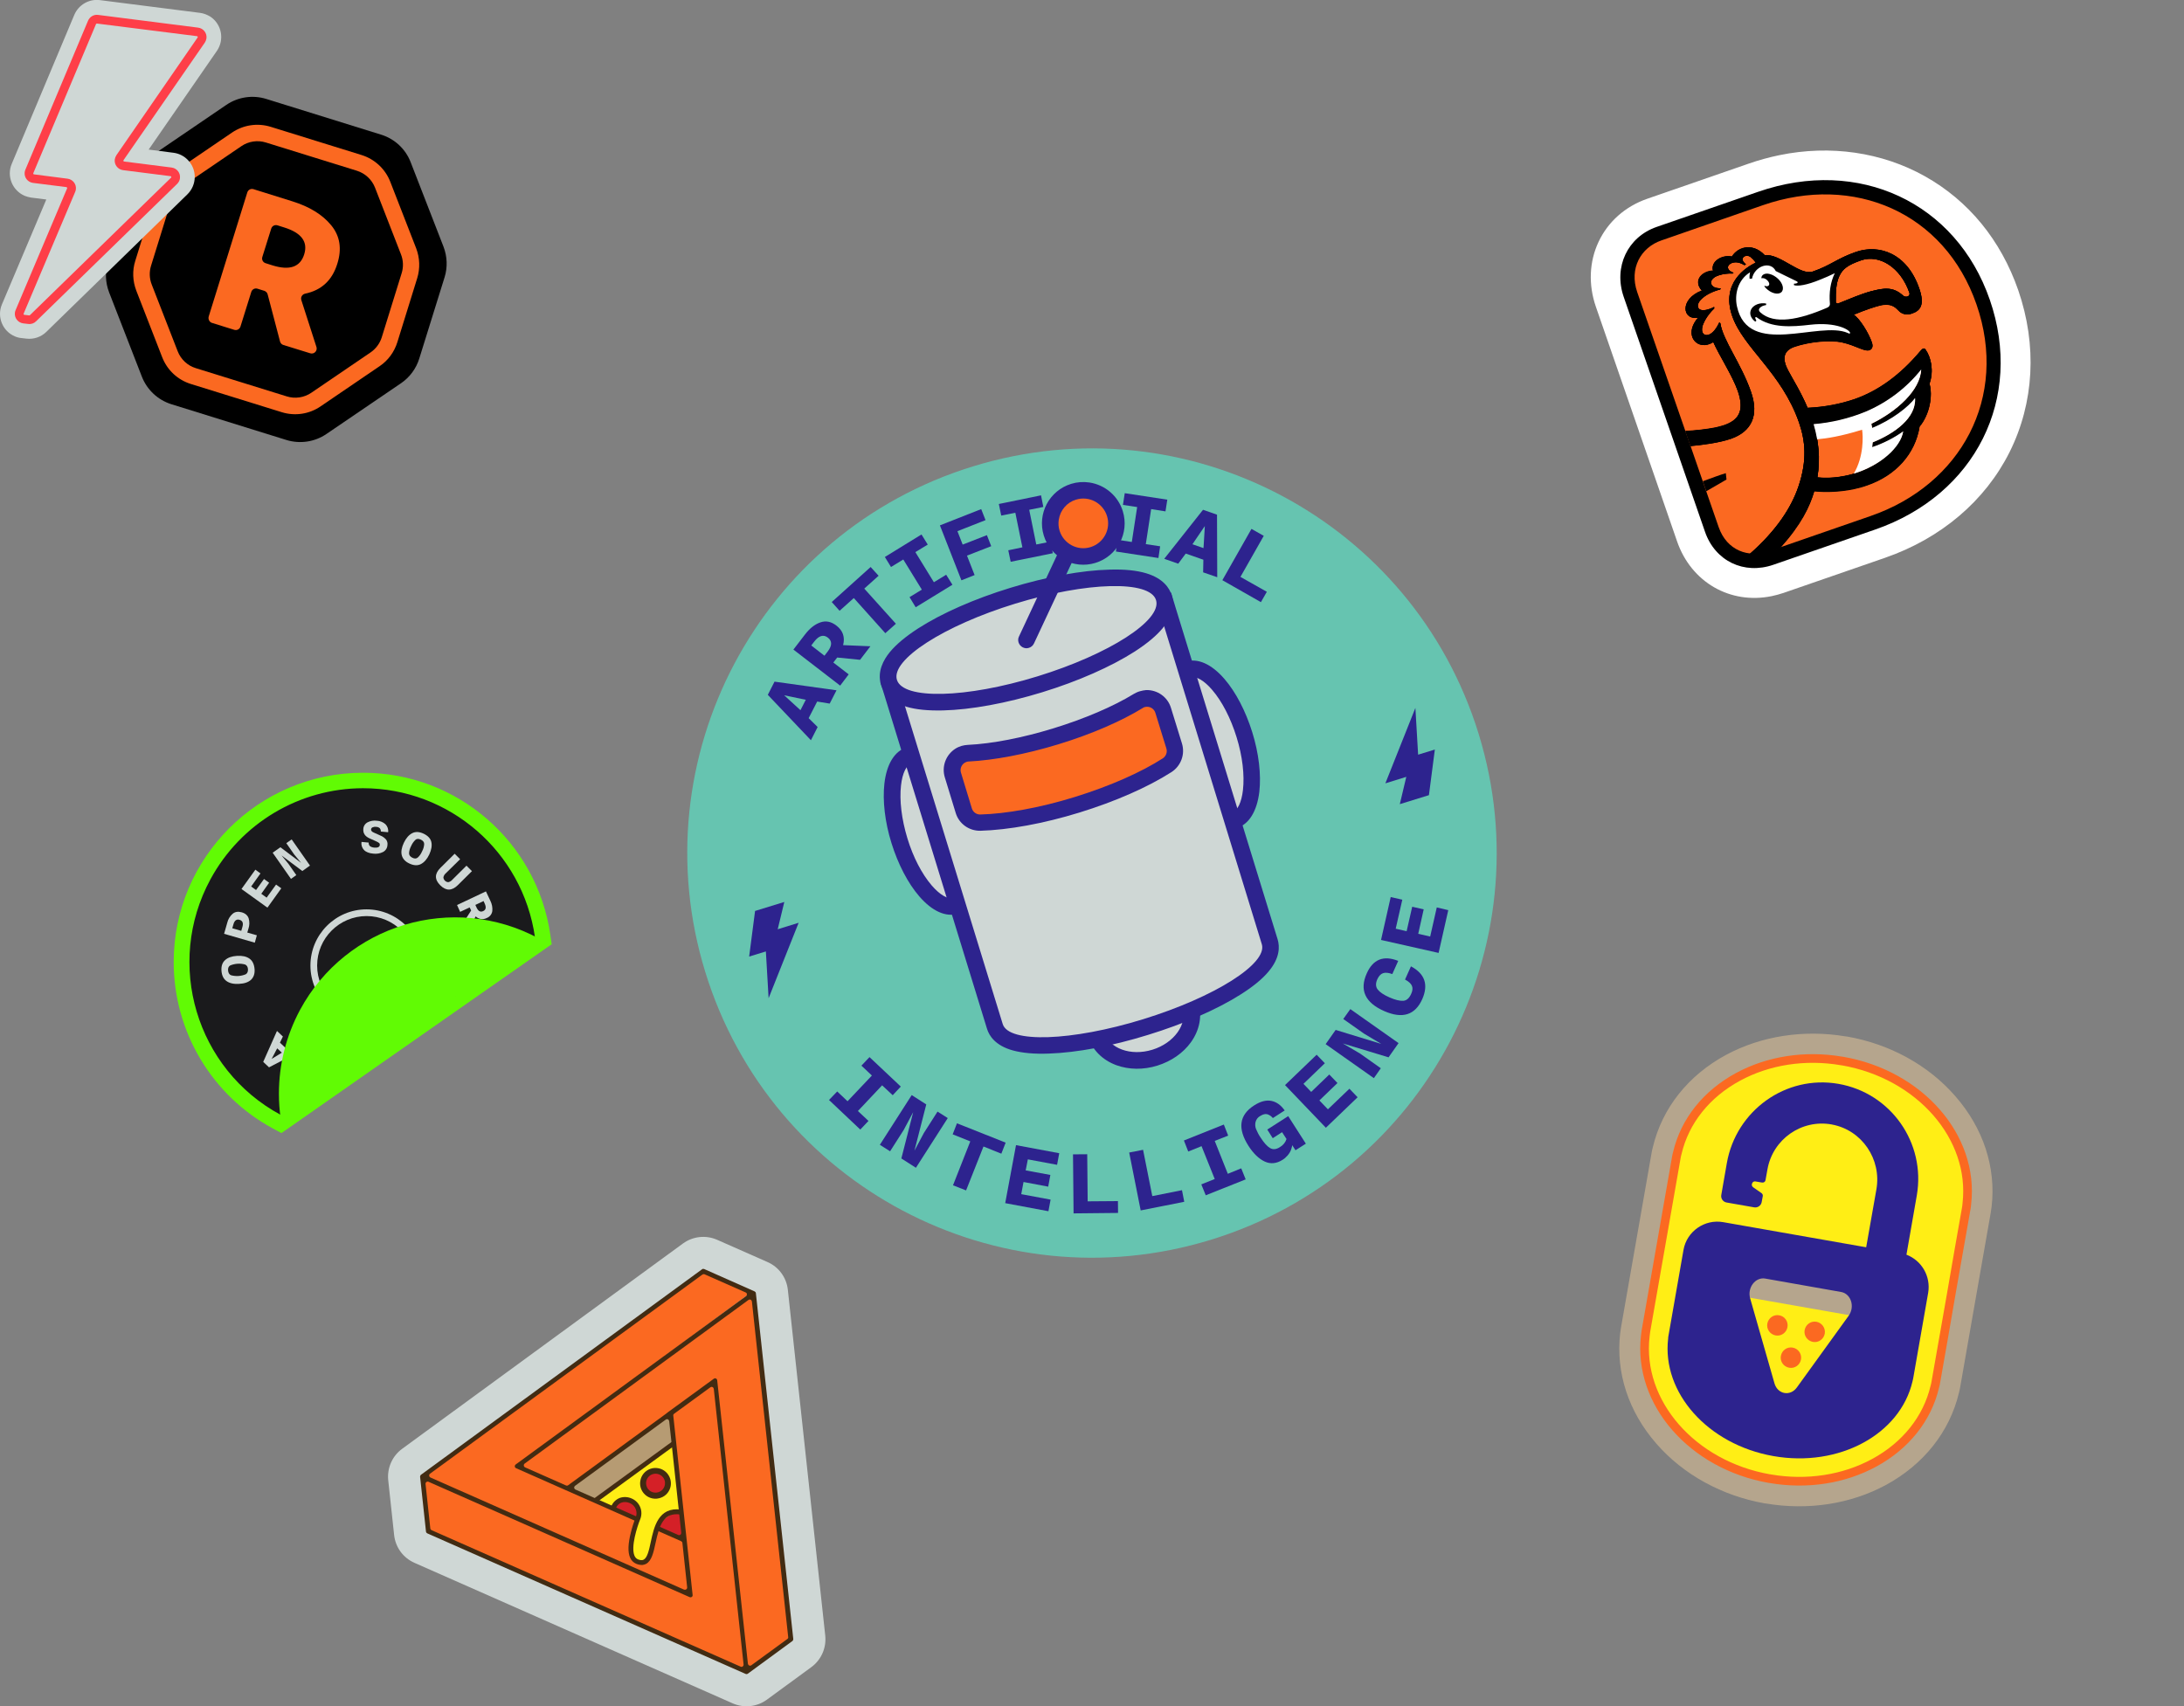 <?xml version="1.0" encoding="utf-8"?>
<!-- Generator: Adobe Illustrator 24.2.3, SVG Export Plug-In . SVG Version: 6.00 Build 0)  -->
<svg version="1.1" id="Layer_1" xmlns="http://www.w3.org/2000/svg" xmlns:xlink="http://www.w3.org/1999/xlink" x="0px" y="0px"
	 viewBox="0 0 1920 1500" style="enable-background:new 0 0 1920 1500;" xml:space="preserve">
<rect x="0" y="0" width="1920" height="1500" fill="#808080" stroke="none"/>
<style type="text/css">
	.st0{fill:#66C4B0;}
	.st1{fill:#2D238E;}
	.st2{fill:#CFD7D5;}
	.st3{fill:none;}
	.st4{fill:#FB6921;}
	.st5{fill:#FFD62C;}
	.st6{fill:#FE3E48;}
	.st7{fill:#FFFFFF;}
	.st8{fill:#B69B73;}
	.st9{fill:#FFEE15;}
	.st10{fill:#D42027;}
	.st11{fill:#422B12;}
	.st12{fill:#1A1A1C;}
	.st13{fill:#61FB04;}
	.st14{fill:#B5A58D;}
	.st15{fill:none;stroke:#FB6921;stroke-width:7.62;stroke-miterlimit:10;}
</style>
<path class="st0" d="M1300,645.5c57.7,187.8-47.7,386.8-235.5,444.5S677.8,1042.3,620,854.5S667.7,467.7,855.5,410
	S1242.3,457.7,1300,645.5"/>
<polygon class="st1" points="683.7,817 689.5,793 663.8,800.9 658.6,841 673.3,836.5 675.7,877.6 702.1,811.3 "/>
<polygon class="st1" points="1236.3,683 1230.6,707 1256.2,699.1 1261.4,659 1246.7,663.5 1244.3,622.4 1217.9,688.7 "/>
<polygon class="st1" points="728.8,967.1 736,959.6 745.1,968.2 766.5,945.6 757.3,936.9 764.4,929.4 791.9,955.3 784.8,962.9 
	775.5,954.2 754.2,976.8 763.5,985.5 756.3,993.1 "/>
<polygon class="st1" points="773.5,1006.5 801.5,962.8 814.3,971 803.9,1011.7 812.2,996.1 824.2,977.3 833.2,983 805.2,1026.7 
	792.4,1018.5 802.8,977.8 794.5,993.4 782.5,1012.2 "/>
<polygon class="st1" points="837.8,1042.1 853,1003.5 837.5,997.3 841.3,987.6 884.1,1004.6 880.3,1014.3 864.6,1008 849.3,1046.6 
	"/>
<polygon class="st1" points="883.7,1057.8 893.2,1006.8 931.2,1013.9 929.3,1024.1 903.6,1019.3 901.7,1029 923.4,1033 
	921.5,1043.3 899.8,1039.2 897.8,1049.9 923.6,1054.7 921.7,1064.9 "/>
<polygon class="st1" points="943.8,1066.8 943.3,1014.9 955.8,1014.8 956.2,1056.2 982.8,1056 982.9,1066.4 "/>
<polygon class="st1" points="1002.8,1064.2 992.7,1013.3 1004.9,1010.9 1013,1051.6 1039.1,1046.4 1041.1,1056.6 "/>
<polygon class="st1" points="1060,1050.9 1056.1,1041.3 1067.9,1036.6 1056.3,1007.7 1044.6,1012.4 1040.8,1002.7 1075.9,988.7 
	1079.7,998.4 1067.9,1003.1 1079.4,1032 1091.2,1027.2 1095.1,1036.9 "/>
<path class="st1" d="M1127.7,1019.6c-5.4,3.5-10.8,4-15.9,1.6s-9.9-7-14.2-13.7c-9.8-15.3-8.2-27.2,4.9-35.6
	c5.6-3.6,10.6-4.9,15.2-4c4.5,0.9,8.4,3.7,11.7,8.4l-10.4,6.7c-1.3-1.6-3-2.8-5-3.4c-1.7-0.4-3.7,0.1-6,1.5c-2.1,1.1-3.6,3-4.2,5.3
	c-0.5,2-0.4,4.2,0.4,6.2c1.1,2.6,2.4,5.2,4,7.5c3,4.7,5.8,7.8,8.4,9.3s5.5,1.2,8.8-1c2.7-1.6,4.7-4.1,5.6-7l-3.9-6l-8.2,5.3
	l-4.8-7.6l18.4-11.8l15.5,24.2l-9.1,5.8l-2.9-4.5l-0.1,0.7c-0.1,0.5-0.1,0.9-0.3,1.3c-0.1,0.4-0.3,1-0.5,1.7
	c-0.2,0.7-0.5,1.4-0.9,2.1c-0.4,0.8-0.9,1.5-1.4,2.2c-0.6,0.9-1.4,1.7-2.2,2.4C1129.8,1018.2,1128.8,1018.9,1127.7,1019.6"/>
<polygon class="st1" points="1165.6,991.5 1129.7,954 1157.5,927.3 1164.7,934.8 1145.9,952.9 1152.7,960 1168.6,944.7 
	1175.8,952.2 1159.9,967.5 1167.4,975.3 1186.3,957.2 1193.5,964.7 "/>
<polygon class="st1" points="1207.8,947.9 1165.4,918 1174.2,905.5 1214.3,917.8 1199.2,908.8 1180.9,895.9 1187.1,887.2 
	1229.5,917.1 1220.7,929.6 1180.5,917.4 1195.7,926.3 1213.9,939.2 "/>
<path class="st1" d="M1250.4,878.3c-6.3,14.2-17.5,17.7-33.6,10.6c-16.7-7.4-21.8-18.4-15.3-33c5.5-12.5,14.8-16.2,27.7-11.1
	l-5.2,11.6c-3.3-1.2-6-1.5-8.1-0.8s-3.7,2.5-5,5.2c-1.7,3.7-1.6,6.8,0.3,9.2s5.3,4.7,10.3,6.9s9.1,3.2,12.1,3s5.3-2.3,7-6.1
	c1.3-2.8,1.5-5.2,0.6-7.2s-2.9-3.7-6-5.4l5.2-11.6C1252.6,856.1,1255.9,865.6,1250.4,878.3"/>
<polygon class="st1" points="1264.7,837.8 1214.1,826.4 1222.6,788.7 1232.8,791 1227,816.5 1236.6,818.7 1241.5,797.2 
	1251.6,799.5 1246.8,821 1257.3,823.4 1263.1,797.8 1273.2,800.2 "/>
<path class="st1" d="M712.9,650.8L675,610.9l5.9-11.6l54.5,7.6l-6,11.7l-11-1.8l-7.5,14.6l7.9,7.8L712.9,650.8z M703.7,624.4
	l4.7-9.2l-2.6-0.5l-16.4-3.4L703.7,624.4z"/>
<path class="st1" d="M738.6,602.8l-41.1-31.7l10.3-13.4c4.1-5.3,8.5-8.8,13.4-10.5s9.6-0.7,14.2,2.9c5.6,4.3,7.6,10,5.8,17.1l24,1
	l-9.1,11.9l-20.1-2l-3.4,4.4l13.5,10.4L738.6,602.8z M713.2,567.5l11.6,9l2.7-3.5c4.1-5.3,4.2-9.4,0.3-12.4s-7.9-1.8-12,3.5
	L713.2,567.5z"/>
<polygon class="st1" points="778.3,556.7 750.6,525.8 738.1,537 731.2,529.3 765.4,498.5 772.4,506.2 759.8,517.5 787.6,548.4 "/>
<polygon class="st1" points="805,533.9 799.6,525 810.4,518.4 794.1,491.9 783.3,498.5 777.9,489.7 810.1,469.9 815.6,478.8 
	804.7,485.4 821,511.9 831.8,505.3 837.3,514.1 "/>
<polygon class="st1" points="845.2,510.2 826.3,461.9 862.6,447.6 866.4,457.3 841.7,467 846.3,478.8 867.6,470.5 871.4,480.2 
	850.1,488.5 856.8,505.6 "/>
<polygon class="st1" points="888.5,493.9 886.4,483.8 898.8,481.2 892.6,450.8 880.2,453.3 878.1,443.1 915.2,435.5 917.2,445.7 
	904.8,448.2 911,478.7 923.5,476.2 925.6,486.4 "/>
<path class="st1" d="M953.7,485.7c-15.5,0.4-23.5-8.2-24-25.8c-0.5-18.2,7.2-27.5,23.2-28c13.6-0.4,21,6.4,22,20.2l-12.7,0.3
	c-0.3-3.5-1.3-6.1-2.8-7.6c-1.5-1.6-3.8-2.3-6.9-2.2c-4.1,0.1-6.8,1.5-8.1,4.2c-1.4,2.7-2,6.8-1.8,12.3c0.1,5.5,1,9.6,2.5,12.2
	c1.5,2.6,4.3,3.8,8.5,3.7c3.1-0.1,5.3-0.9,6.7-2.6c1.4-1.6,2.1-4.2,2.3-7.7l12.7-0.4C974.7,478.2,967.5,485.3,953.7,485.7"/>
<polygon class="st1" points="981,484.9 982.5,474.6 995,476.5 999.7,445.8 987.2,443.9 988.8,433.6 1026.2,439.3 1024.6,449.6 
	1012,447.6 1007.3,478.4 1019.9,480.3 1018.4,490.6 "/>
<path class="st1" d="M1023.5,491.3l34.1-43.1l12.3,4.3l0.2,55l-12.4-4.3l0.2-11.1l-15.5-5.4l-6.6,8.9L1023.5,491.3z M1048.3,478.5
	l9.7,3.4l0.2-2.7l1-16.7L1048.3,478.5z"/>
<polygon class="st1" points="1074.6,510.1 1100.2,465 1111,471.1 1090.5,507.2 1113.7,520.3 1108.5,529.4 "/>
<path class="st2" d="M848.9,721.2c11.2,36.6,7.3,70.2-8.7,75.2s-38.2-20.7-49.4-57.3s-7.3-70.2,8.7-75.2S837.7,684.7,848.9,721.2"/>
<path class="st1" d="M842.3,803.3c-10.7,3.3-22.8-2.1-34.2-15.3c-10-11.6-18.6-28.2-24.4-46.8s-7.9-37.2-6.2-52.4
	c2-17.2,9-28.5,19.7-31.8s22.8,2.1,34.2,15.3c10,11.6,18.6,28.2,24.4,46.8s7.9,37.2,6.1,52.4C860,788.7,853,800,842.3,803.3
	 M801.6,670.9c-4.7,1.5-8.3,8.8-9.5,19.6c-1.5,13.2,0.5,29.7,5.6,46.5s12.8,31.5,21.5,41.6c7.1,8.2,14.2,12.3,18.9,10.9
	s8.3-8.8,9.5-19.6c1.5-13.2-0.5-29.7-5.6-46.5s-12.8-31.5-21.5-41.6C813.4,673.5,806.3,669.5,801.6,670.9"/>
<path class="st2" d="M1094,645.9c11.2,36.6,7.3,70.2-8.7,75.2s-38.2-20.7-49.4-57.3s-7.3-70.2,8.7-75.2S1082.7,609.3,1094,645.9"/>
<path class="st1" d="M1087.3,728c-10.7,3.3-22.8-2.1-34.2-15.3c-10-11.6-18.6-28.2-24.3-46.8s-7.9-37.2-6.2-52.4
	c2-17.2,9-28.5,19.7-31.8s22.8,2.1,34.2,15.3c10,11.6,18.6,28.2,24.4,46.8s7.9,37.2,6.2,52.4C1105,713.4,1098,724.7,1087.3,728
	 M1046.7,595.6c-4.7,1.5-8.3,8.8-9.5,19.6c-1.5,13.2,0.4,29.7,5.6,46.5s12.8,31.5,21.5,41.6c7.1,8.3,14.2,12.3,18.9,10.9
	s8.3-8.8,9.5-19.6c1.5-13.2-0.4-29.7-5.6-46.5s-12.8-31.5-21.5-41.6C1058.5,598.2,1051.4,594.1,1046.7,595.6"/>
<path class="st2" d="M1015.3,929.9c-10.7,3.3-21.9,3.2-31.4-0.3c-10.2-3.8-17.4-10.9-20.2-20.1s-0.9-19.2,5.5-28
	c5.9-8.2,15.1-14.6,25.8-17.8s21.9-3.2,31.4,0.3c10.2,3.7,17.4,10.9,20.2,20.1s0.9,19.2-5.5,28
	C1035.2,920.2,1026,926.6,1015.3,929.9"/>
<path class="st1" d="M997.1,870.6c19-5.9,38.1,1.1,42.5,15.5s-7.4,30.9-26.5,36.8s-38.1-1.1-42.5-15.5S978,876.5,997.1,870.6
	 M992.8,856.7c-12.2,3.8-22.7,11.1-29.6,20.6c-7.6,10.6-10,23.1-6.5,34.4s12.5,20.3,24.7,24.8c11,4,23.8,4.2,36,0.4
	c12.2-3.8,22.7-11,29.6-20.6c7.6-10.6,10-23.1,6.5-34.4s-12.5-20.3-24.7-24.8C1017.8,853.1,1005,853,992.8,856.7"/>
<path class="st2" d="M1007,902.9c-31,9.5-61.3,15.2-85.2,16c-27.7,0.9-43.6-4.7-47.2-16.7L783,604.4l241.7-74.3l91.6,297.9
	c3.7,12-6.3,25.6-29.7,40.3C1066.3,881.1,1038,893.4,1007,902.9"/>
<path class="st1" d="M1019.9,539.2l89.4,291c5.2,17-41.5,46.5-104.4,65.9s-118.2,21.2-123.4,4.2l-89.5-291L1019.9,539.2 M1029.5,521
	l-13.9,4.3l-227.8,70l-13.9,4.3l4.3,13.9l89.5,291c1.9,6.3,7.5,14.8,22.6,19c8.3,2.3,19,3.3,31.8,2.8c24.5-0.8,55.5-6.6,87.1-16.4
	c31.6-9.7,60.5-22.3,81.2-35.4c10.8-6.8,19.2-13.6,24.7-20.2c10.2-12,10-22.1,8.1-28.4l-89.5-291L1029.5,521z"/>
<path class="st2" d="M914.4,601.5c-31,9.5-61.4,15.1-85.4,15.7c-12.1,0.3-22.1-0.7-29.8-3c-9.6-2.8-15.6-7.7-17.7-14.5
	s0.1-14.2,6.5-21.9c5-6.2,12.8-12.6,23-19.2c20.2-13,48.4-25.4,79.5-35s61.4-15.1,85.4-15.7c12.1-0.3,22.1,0.7,29.8,3
	c9.6,2.9,15.6,7.7,17.7,14.5c2.1,6.8-0.1,14.2-6.5,21.9c-5,6.2-12.8,12.6-23,19.2C973.6,579.5,945.4,591.9,914.4,601.5"/>
<path class="st1" d="M892.6,530.7c62.9-19.3,118.3-20.7,123.7-3.1c5.4,17.7-41.2,47.6-104.1,67s-118.3,20.7-123.7,3.1
	S829.7,550,892.6,530.7 M888.3,516.8c-31.7,9.7-60.5,22.4-81.3,35.8c-10.8,7-19.1,13.9-24.7,20.7s-11.3,17.1-7.8,28.7
	c2,6.4,7.5,14.9,22.5,19.4c8.4,2.5,19.1,3.5,32,3.2c24.7-0.6,55.7-6.3,87.3-16s60.5-22.5,81.3-35.8c10.8-7,19.1-13.9,24.7-20.7
	s11.3-17.1,7.8-28.7c-2-6.4-7.5-14.9-22.5-19.4c-8.4-2.5-19.1-3.6-32-3.2C951,501.4,920,507.1,888.3,516.8"/>
<line class="st3" x1="902.4" y1="562.6" x2="950.8" y2="459.3"/>
<path class="st1" d="M904.5,569.6c-3.8,1.2-7.9-1-9.1-4.9c-0.5-1.7-0.4-3.5,0.4-5.1l48.3-103.3c1.7-3.6,6-5.2,9.7-3.5
	c3.6,1.7,5.2,6,3.5,9.7l0,0l0,0L909,565.7C908.1,567.6,906.5,569,904.5,569.6"/>
<path class="st4" d="M960.8,487.9c-15.3,4.6-31.5-4-36.2-19.3c-4.6-15.3,4-31.5,19.3-36.2c15.3-4.6,31.5,4,36.2,19.3
	c1.2,4.1,1.6,8.4,0.9,12.7C979.4,475.5,971.6,484.7,960.8,487.9"/>
<path class="st1" d="M945.9,439.3c11.5-3.6,23.7,2.9,27.3,14.4c3.6,11.5-2.9,23.7-14.4,27.3s-23.7-2.9-27.3-14.4
	c-1-3.1-1.2-6.5-0.7-9.7C932.1,448.6,937.9,441.7,945.9,439.3 M941.7,425.4L941.7,425.4c-19.2,5.9-30,26.2-24.1,45.4
	c5.9,19.2,26.2,30,45.4,24.1c19.2-5.9,30-26.2,24.1-45.4c-4.1-13.4-15.5-23.2-29.4-25.3C952.3,423.4,946.9,423.8,941.7,425.4"/>
<path class="st4" d="M947,707.6c-30.9,9.5-61.1,15.1-85.1,15.7c-6.6,0.2-12.6-4.1-14.5-10.5l-9.7-31.4c-1.9-6.4,0.6-13.2,6.2-16.8
	l0.1-0.1c1.1-0.7,2.4-1.3,3.7-1.7c1.2-0.4,2.4-0.6,3.6-0.6c22-1.1,49.5-6.4,77.2-14.9s53.5-19.6,72.3-31c1-0.6,2.2-1.1,3.3-1.5
	c1.3-0.4,2.6-0.6,4-0.7h0.1c6.6-0.2,12.6,4.1,14.6,10.4l9.7,31.4c1.9,6.4-0.6,13.2-6.1,16.8C1006,685.7,977.9,698.1,947,707.6"/>
<path class="st1" d="M1006.2,621.7c0.7-0.2,1.3-0.3,2-0.3h0.1c3.4-0.1,6.4,2.1,7.4,5.3l9.7,31.4c1,3.2-0.3,6.7-3.1,8.6
	c-18.8,12.1-46.1,24.3-77.4,34s-60.8,14.8-83.1,15.4c-3.4,0.1-6.4-2.1-7.4-5.3l-9.6-31.5c-1-3.2,0.3-6.7,3.1-8.6h0.1
	c0.6-0.4,1.2-0.7,1.9-0.9c0.6-0.2,1.2-0.3,1.8-0.3c21.8-1.1,49.6-6.2,79-15.2s55.3-20.4,73.9-31.8
	C1005,622.1,1005.6,621.9,1006.2,621.7 M1001.9,607.8c-1.8,0.5-3.4,1.3-5,2.2c-18.3,11.2-43.4,21.9-70.7,30.3s-54,13.6-75.5,14.6
	c-1.8,0.1-3.6,0.4-5.4,0.9c-1.9,0.6-3.8,1.4-5.5,2.5l0,0c-8.3,5.4-12.1,15.6-9.2,25.1l9.6,31.4c2.9,9.5,11.8,15.8,21.7,15.6
	c24.6-0.7,55.5-6.3,87-16s60.2-22.3,81-35.6c8.3-5.4,12.1-15.6,9.2-25.1l-9.7-31.4c-2.9-9.5-11.8-15.8-21.7-15.6h-0.1
	C1005.8,606.9,1003.8,607.2,1001.9,607.8"/>
<path d="M335.1,118.4l-101-31.4c-11.9-3.7-24.8-1.8-35.1,5.2L133.2,137c-7.6,5.2-13.3,12.9-16.1,21.7L95,230
	c-2.8,8.8-2.4,18.4,0.9,27l28.8,74.1c4.5,11.6,14.1,20.6,26,24.3l101,31.4c11.9,3.7,24.9,1.8,35.2-5.2l65.7-44.7
	c7.6-5.2,13.3-12.9,16-21.7l22.2-71.3c2.8-8.8,2.4-18.4-0.9-27l-28.8-74.1C356.6,131,347,122.1,335.1,118.4"/>
<path class="st4" d="M183.5,278.2l33.9-109c0.7-2.3,3.1-3.6,5.4-2.9L257,177c15.1,4.7,26.5,11.7,34.2,21.1
	c7.7,9.4,9.5,20.7,5.3,33.9c-4.5,14.5-13.9,23.2-28.3,26.2c-2.3,0.5-3.9,2.8-3.4,5.1c0,0.2,0.1,0.3,0.1,0.5l13.3,41.3
	c0.7,2.3-0.5,4.7-2.8,5.5c-0.9,0.3-1.8,0.3-2.7,0l-23.6-7.3c-1.4-0.4-2.5-1.6-2.9-3l-10.9-41.5c-0.4-1.5-1.5-2.6-2.9-3.1l-6.1-1.9
	c-2.3-0.7-4.7,0.6-5.4,2.9l-9.5,30.4c-0.7,2.3-3.1,3.6-5.4,2.9l-19.9-6.2C184,283,182.8,280.5,183.5,278.2 M238.4,201.1l-7.8,24.9
	c-0.7,2.3,0.6,4.7,2.9,5.4l6,1.9c15.1,4.7,24.4,1.5,27.9-9.6s-2.4-19-17.5-23.7l-6-1.9C241.5,197.4,239.1,198.7,238.4,201.1
	L238.4,201.1"/>
<path class="st4" d="M247.7,362.4l-79.9-24.8c-11.6-3.6-20.8-12.2-25.2-23.5l-22.8-58.6c-3.2-8.4-3.6-17.6-0.9-26.1l17.5-56.4
	c2.7-8.5,8.1-15.9,15.5-21l52-35.4c10-6.8,22.5-8.7,34.1-5.1l79.9,24.8c11.5,3.6,20.8,12.2,25.2,23.5l22.8,58.6
	c3.2,8.4,3.5,17.6,0.9,26.1l-17.5,56.4c-2.7,8.6-8.1,16-15.5,21l-52,35.4C271.9,364.1,259.3,366,247.7,362.4 M233.8,125.3
	c-7.3-2.3-15.3-1.1-21.6,3.2l-52,35.4c-4.7,3.2-8.2,7.9-9.9,13.3l-17.5,56.4c-1.7,5.4-1.5,11.3,0.6,16.6l22.8,58.6
	c2.8,7.2,8.7,12.7,16,14.9l79.9,24.8c7.3,2.3,15.3,1.1,21.6-3.2l52-35.4c4.7-3.2,8.2-7.9,9.9-13.3l17.5-56.4
	c1.7-5.4,1.5-11.3-0.6-16.6L329.7,165c-2.8-7.2-8.7-12.6-16-14.9L233.8,125.3z"/>
<path class="st5" d="M19.8,288.9c-7.1-0.9-12.2-7.4-11.3-14.5c0.2-1.2,0.5-2.4,0.9-3.5l43.4-102.4l-24.5-3.1
	c-7.1-0.9-12.2-7.4-11.3-14.5c0.2-1.2,0.5-2.4,0.9-3.5l55.1-131C75.4,11,81,7.8,86.8,8.5l88,11.2c7.1,0.9,12.2,7.3,11.3,14.5
	c-0.3,2.1-1,4.1-2.3,5.9l-67.9,98.2l35.6,4.5c7.1,0.9,12.2,7.3,11.4,14.4c-0.4,3-1.7,5.7-3.9,7.8L35,285.8
	c-2.8,2.8-6.8,4.1-10.7,3.6L19.8,288.9z"/>
<path class="st2" d="M175.8,11.3l-88-11.2c-9.6-1.2-18.7,4.1-22.5,13l-55,131c-4.6,10.9,0.6,23.5,11.5,28.1c0,0,0,0,0,0
	c1.8,0.7,3.6,1.2,5.5,1.5l13.4,1.7l-39,92.2c-4.6,10.9,0.5,23.5,11.3,28.1c1.8,0.8,3.7,1.3,5.7,1.5l4.3,0.5c6.5,0.8,13-1.3,17.7-5.9
	l124-120.9c8.5-8.3,8.7-21.9,0.4-30.3c-3.4-3.5-7.8-5.7-12.6-6.3l-21.8-2.8l60-86.8c6.7-9.8,4.3-23.1-5.5-29.9
	C182.3,13,179.1,11.7,175.8,11.3"/>
<path class="st6" d="M24.7,284.8l-4.3-0.5c-4.6-0.6-7.9-4.8-7.3-9.4c0.1-0.8,0.3-1.5,0.6-2.2L59,165.6c0.2-0.4,0-0.8-0.4-1
	c0,0,0,0,0,0c-0.1,0-0.1-0.1-0.2-0.1L29,160.8c-4.6-0.6-7.9-4.8-7.3-9.4c0,0,0,0,0,0c0.1-0.7,0.3-1.5,0.6-2.2l55.1-131
	c1.5-3.5,5.1-5.6,8.8-5.1l88,11.2c4.6,0.6,7.9,4.8,7.3,9.4c-0.2,1.3-0.7,2.6-1.4,3.7l-71.5,103.4c-0.2,0.4-0.2,0.8,0.2,1.1
	c0.1,0.1,0.2,0.1,0.3,0.1l41.8,5.3c4.6,0.6,7.9,4.8,7.3,9.4c-0.2,1.9-1.1,3.6-2.5,5l-124,120.8C29.9,284.3,27.3,285.2,24.7,284.8
	 M85.2,20.7c-0.3,0-0.7,0.2-0.8,0.5l-55.1,131c-0.1,0.2-0.1,0.5,0,0.7c0.1,0.2,0.3,0.4,0.6,0.4l29.5,3.8c4.6,0.6,7.9,4.8,7.3,9.4
	c-0.1,0.8-0.3,1.5-0.6,2.2l-45.3,107c-0.1,0.2-0.1,0.5,0,0.7c0.1,0.2,0.3,0.3,0.6,0.4l4.3,0.5c0.2,0,0.5,0,0.6-0.2l124.1-120.9
	c0.3-0.3,0.3-0.8,0-1.1c0,0,0,0,0,0c-0.1-0.1-0.3-0.2-0.4-0.2l-41.8-5.3c-4.6-0.6-7.9-4.8-7.3-9.4c0.2-1.3,0.7-2.6,1.4-3.7L173.7,33
	c0.2-0.2,0.2-0.5,0.1-0.7c-0.1-0.3-0.3-0.4-0.6-0.5L85.2,20.7z"/>
<path class="st4" d="M1554.1,506.9c-28.2,5.8-53.6-8.9-63.2-36.6l-71.6-206.6c-10.7-30.8,4.1-61.9,34.3-72.4l89.2-30.9
	c8.2-2.8,16.5-5.1,25-6.9c41.2-8.5,81.2-2.8,115.6,16.5c34.7,19.4,60.4,50.8,74.2,90.8c31.6,91.2-13.1,180.8-106.2,213l-89.2,30.9
	C1559.5,505.6,1556.8,506.3,1554.1,506.9L1554.1,506.9"/>
<path class="st7" d="M1571.4,170.6c75.1-15.4,144.3,22.4,169.8,95.9c28.3,81.6-11.9,161.9-95.5,190.8l-89.2,30.9
	c-1.9,0.7-3.9,1.2-5.9,1.6c-19.2,3.9-36.5-5.8-43.2-25.2L1435.8,258c-7.5-21.8,2.4-42.9,23.5-50.2l89.2-30.9
	C1556.1,174.3,1563.7,172.2,1571.4,170.6 M1564.4,136.4c-9.2,1.9-18.3,4.4-27.2,7.5l-89.2,30.9c-19.2,6.7-34.4,20.1-42.7,37.9
	c-8.2,17.4-9,37.6-2.4,56.8l71.5,206.6c12.4,35.8,46.6,55.5,83.2,48c3.5-0.7,6.9-1.7,10.3-2.8l89.3-30.9c49.1-17,88-50,109.5-93
	c21.6-43.3,24.3-93.8,7.6-142.2c-15.3-44.1-43.7-78.8-82.2-100.3C1654.4,133.8,1609.1,127.2,1564.4,136.4"/>
<path d="M1549.8,180.4c79.6-27.6,159.7,6,187.8,87.3c28.3,81.7-13.6,158.5-93.2,186l-89.2,30.9c-18,6.2-37.1-0.5-44.3-21.2
	l-71.6-206.6c-7.2-20.8,3.2-39.2,21.2-45.4L1549.8,180.4 M1545.7,168.6l-89.3,30.9c-25.6,8.9-38,35.2-29,61.4l71.5,206.6
	c8.9,25.8,34.3,38,60.2,29l89.3-30.9c88.4-30.6,130.8-115.6,100.9-202C1719.7,177.9,1634,138,1545.7,168.6"/>
<path d="M1565.1,481.2c18.4-20.5,25.8-36.1,29.8-49.6c17.7,1.5,33.4-0.6,46.6-5.2c24.9-8.6,42.1-27.4,46-51.6
	c9-10.8,11.7-27.4,8.7-37.6c4-11.4,1.4-23.1-3.4-29.9c-1.1-1.6-2.6-1.2-4.6,1.3c-17.8,21.2-37.2,35.1-57.9,42.3
	c-13.3,4.5-27.2,7-41.2,7.6c-6.1-14.4-13.3-25.6-17-32.7c-5-9.3-5.3-17.4,5.6-21.1c7.9-2.7,23.3-5.8,36.9-4.5s24,9.3,28.8,7.6
	c2-0.7,3.6-2.6,2.2-6.8c-2.9-8.4-10.6-20.9-16-24.4c10.7-4.4,19.3-7.3,24.4-8.4c10.7-1.8,13,3.2,16.1,5.8s7,2.9,11.1,1.5
	c7.5-2.6,10.9-8.1,6-22.1c-10.7-30.8-35.3-39-55.6-31.9c-16.7,5.8-21.9,11.7-37.8,17.2c-11.3,3.9-28.6-15.8-42.4-14.4
	c-10-10.6-23.2-7.6-28.8,1.4c-8.6-1.9-18.9,4.3-16.6,12.4c-9,0.3-18.1,8.4-9.8,17.5c-19.8,7.5-17.4,26.4-3.2,23.7
	c-14,15.9-0.2,30.2,13.2,21.5c5.2,11.8,16.9,29.6,21.6,43.1c6.5,18.8-0.5,26.1-12.1,30.1c-9.2,3.2-23.9,4.5-33.9,5.1l4.5,13.1
	c10-0.9,25-2.8,35.4-6.4c18.3-6.4,24.8-20.6,17.7-41.1c-8.7-25.2-24.7-45.3-27-60.5l-0.9-0.6c-5.9,12.7-12.7,12.3-14.4,9.4
	c-3.4-5.7,4.7-17,9.9-21.7v-1.4c-5.4,2.9-12.4,4.5-14.1,0.5c-2-4.8,6.3-12.5,19.4-15.9c0.2-0.3,0.3-0.6,0.5-0.9
	c-0.9-0.1-1.9-0.1-3.2-0.3c-3.9-0.6-5.7-3.1-5.3-5.5c0.4-2.7,3.7-4.8,6.7-5.7c3.9-1.3,8.1-1.8,12.2-1.6c0.3-0.2,0.6-0.5,0.8-0.7
	c-1.2-0.4-2.4-1-3.4-1.8c-1.3-1.1-2.1-2.9-1-4.6c1.3-2,5.7-4.1,11-1.8c1,0.4,2,0.9,3,1.5c0.4-0.2,0.8-0.5,1.3-0.7
	c-1-0.7-1.8-1.6-2.5-2.7c-0.9-1.3-0.6-3,0.7-4c1.8-1.2,4.2-1.1,5.9,0.3c1.7,1.4,3.2,3,4.5,4.9c-8.7,4.2-30.7,17.9-20.7,46.9
	c9.8,28.2,43.5,49.8,58.7,93.5c5.5,15.9,7.5,33.1-0.5,56.6c-6.2,18.2-19,38.2-42.7,59.1c5.8,0.6,11.6,0,17.1-2L1565.1,481.2z
	 M1613.9,265.4c-0.1-9.2,0.2-16.2,3-22.5c3-6.6,7.7-10,19.2-14c15.9-5.5,34.7,6,42.5,28.4c1.2,3.3-3.3,4.9-5.8,2.3
	c-8.7-7.7-16.5-6.5-28.3-3.4c-8.7,2.4-18.7,6.7-27.9,10.4C1614.8,267.3,1613.9,266.2,1613.9,265.4 M1594.5,373
	c15.8-1.2,31.2-5,45.8-11c19.1-8.1,35.9-20.9,48.8-37.1c-0.8,18.5-21.4,36.9-43.8,47.9c0.3,1.2,0.5,2.5,0.7,3.6
	c17.2-7,31.9-18.5,37.6-26.3c1.2,17.5-18,31.3-37.2,39c-0.1,1.4-0.3,2.8-0.5,4.1c9.7-3.2,19-7.9,27.3-13.9c-2,13.1-19,28.9-39.5,36
	c-10.1,3.5-23.3,5.9-36,4.5C1600.6,402.7,1598.5,386.9,1594.5,373"/>
<path d="M1534.2,220.5c5.3-1.1,10.6,0.9,15,5.6l1,1.1l1.4-0.1c5.8-0.6,13,3.5,19.9,7.4c7.7,4.4,15,8.6,21.7,7.2
	c0.5-0.1,1-0.2,1.5-0.4c6.5-2.3,12.8-5.2,18.8-8.6c6.1-3.4,12.4-6.3,19-8.6c1.7-0.6,3.4-1.1,5.1-1.4c16.2-3.3,37,3.2,46.8,31.5
	c2.1,6,2.6,10.5,1.6,13.5c-0.8,2.3-2.6,3.8-5.8,5c-0.6,0.2-1.1,0.3-1.7,0.5c-2.3,0.6-4.7,0.1-6.6-1.4c-0.5-0.4-1-0.9-1.4-1.3
	c-2.8-2.9-6.7-6.8-17-5.1h-0.2c-5.7,1.3-14.8,4.4-24.8,8.5l-5.1,2.1l4.6,3c4.4,2.9,11.9,14.5,14.8,23c0.9,2.6,0,2.9-0.5,3.1
	c-1.5,0.3-5.1-1.1-8.6-2.5c-5.2-2-11.6-4.6-18.9-5.3c-11-1-22,0.8-27.6,1.9c-3.6,0.7-7.1,1.6-10.5,2.8c-5.1,1.8-8.5,4.6-10,8.4
	c-1.8,4.5-0.8,10,2.8,16.8c1.1,2,2.4,4.4,4,7.1c4.9,8.2,9.2,16.6,13,25.4l0.8,1.9l2-0.1c8.4-0.4,16.7-1.4,24.9-3.1
	c5.8-1.2,11.5-2.7,17.1-4.7c21.6-7.5,41.5-22,59.2-43.1c0.2-0.2,0.4-0.4,0.6-0.6c3.9,6.1,6,16.4,2.5,26.5l-0.3,0.9l0.3,0.9
	c2.7,9.2,0.4,24.7-8.1,34.9l-0.5,0.6l-0.1,0.8c-3.8,23-19.8,41-44.1,49.4c-4,1.4-8.1,2.5-12.3,3.4c-10.9,2.2-22.1,2.8-33.2,1.7
	l-2.4-0.2l-0.7,2.3c-3.3,11.1-9.6,26.5-28.7,48l-9.1,3.2c-2.9,1-5.8,1.7-8.8,1.9c18.9-17.9,31.7-36.5,38.1-55.4
	c9.1-26.8,5-45.3,0.5-58.5c-8.6-24.8-22.9-42.5-35.6-58.1c-10.1-12.5-18.9-23.3-23.1-35.4c-9.1-26.3,10.4-39.1,19.2-43.3l3.1-1.5
	l-2-2.8c-1.4-2.1-3.1-3.9-5.1-5.5c-1.9-1.4-4.3-2-6.6-1.5c-1,0.2-2,0.6-2.8,1.2c-1.5,1.1-2.4,2.9-2.3,4.7c-1.4-0.3-2.8-0.4-4.3-0.3
	l0.3-0.5C1527,223.7,1530.4,221.3,1534.2,220.5 M1616.6,269.7c0.4-0.1,0.7-0.2,1.1-0.3l5.6-2.2c7.2-3,14.5-5.7,22-8
	c2.6-0.7,4.5-1.1,6.2-1.5c7.5-1.5,13.1-1.4,19.4,4.2c1.7,1.7,4,2.4,6.3,1.9c1.6-0.3,3-1.3,3.8-2.7c0.8-1.4,0.9-3.1,0.3-4.6
	c-7.5-21.6-25.4-34.7-42.7-31.2c-1.2,0.3-2.4,0.6-3.5,1c-12.3,4.3-17.6,8.2-20.9,15.5c-3.2,7-3.3,14.9-3.2,23.7
	c0,1.3,0.6,2.5,1.6,3.4C1613.8,269.7,1615.2,270,1616.6,269.7 M1611.8,367.7c-5.8,1.2-11.7,1.9-17.6,2.3l-3.6,0.2l1,3.5
	c4.6,15.5,5.7,30.8,3.2,45.4l-0.5,3l3.1,0.3c8.6,0.8,17.2,0.4,25.6-1.4c3.9-0.8,7.8-1.9,11.6-3.2c21.4-7.4,39.2-23.9,41.4-38.3l1-7
	l0,0c6.6-7.1,9.9-15,9.4-23l-0.5-7.1c3.5-5.3,5.6-11.4,6-17.8l0.4-9l-5.6,7.1c-12.6,15.9-29,28.3-47.6,36.3
	c-8.8,3.7-18,6.5-27.3,8.3 M1516.4,228.1c1.6-0.3,3.2-0.4,4.8-0.1c-1.8,0.6-3.3,1.8-4.3,3.3c-1.2,1.8-1.3,4.1-0.3,6
	c-1,0.1-1.9,0.3-2.9,0.5c-1.3,0.3-2.5,0.6-3.8,1c-0.2,0.1-0.5,0.2-0.7,0.2l-0.6-2.2c-0.4-1.4-0.2-3,0.6-4.2
	C1510.4,230.5,1513.2,228.8,1516.4,228.1 M1503.7,241c0.7-0.2,1.5-0.2,2.3-0.3h0.2c-2.4,1.5-4.4,3.6-4.8,6.3
	c-0.3,1.9,0.2,3.8,1.3,5.3c0.4,0.6,0.9,1,1.4,1.5c-1.3,0.6-2.6,1.2-3.8,1.9l-2.1-2.3c-2.2-2.4-3-4.7-2.3-6.8
	C1496.8,244,1500,241.8,1503.7,241 M1496,258.5c-2.2,1.6-4.1,3.7-5.4,6.1c-1.1,2-1.3,4.4-0.5,6.5c0.6,1.4,2.2,4,6.7,4.2l-4.4,0.8
	c-3.9,0.8-6.7-0.5-7.5-3.3C1483.7,268.6,1487.2,262.3,1496,258.5 M1496.4,279.5c-2.8,5-4.4,10.5-1.9,14.7c1.6,2.5,4.6,3.6,7.4,2.9
	c2.4-0.5,5.7-2.2,8.9-6.9c2.2,7,6.3,14.6,10.9,23.2c5.1,9.5,10.8,20.2,14.9,32c6.6,18.9,1.2,31.5-15.9,37.4
	c-3.6,1.2-7.3,2.2-11.1,2.9c-7.1,1.4-14.2,2.4-21.3,3.1l-2.5-7.3c7.6-0.5,15.2-1.4,22.7-2.8c2.8-0.5,5.5-1.3,8.2-2.2
	c9.8-3.4,22-10.6,13.9-33.8c-2.9-8.3-8.1-17.9-13.2-27.1c-3.3-6-6.4-11.6-8.4-16.2l-1.4-3.1l-2.9,1.9c-1.4,0.9-2.9,1.6-4.6,2
	c-3.8,0.8-7.2-0.6-8.9-3.5c-2.4-4.1-0.9-10,4-15.5L1496.4,279.5 M1533.6,217.6c-4.6,1-8.6,3.8-11.1,7.8c-2.1-0.4-4.4-0.4-6.5,0
	c-6.4,1.3-11.8,6.3-10.1,12.4c-0.9,0-1.9,0.1-2.8,0.3c-8,1.6-14.5,9-7,17.2c-19.8,7.5-17.4,26.4-3.2,23.7
	c-12,13.7-3.5,26.1,7.6,23.9c2-0.4,3.9-1.2,5.6-2.4c5.2,11.8,16.9,29.6,21.6,43.1c6.5,18.8-0.5,26.1-12.1,30.1
	c-2.6,0.9-5.2,1.5-7.8,2.1c-8.6,1.6-17.3,2.6-26.1,3l4.5,13.1c8-0.7,16-1.8,23.9-3.3c3.9-0.8,7.7-1.8,11.5-3
	c18.3-6.4,24.8-20.6,17.7-41.1c-8.7-25.2-24.7-45.3-27-60.5l-0.9-0.6c-3.4,7.4-7.2,10.4-10,11c-1.6,0.5-3.4-0.1-4.4-1.5
	c-3.4-5.7,4.7-17,9.9-21.7v-1.4c-2.2,1.2-4.5,2-6.9,2.6c-3.3,0.7-6.2,0.3-7.2-2.1c-2-4.8,6.3-12.5,19.4-15.9
	c0.2-0.3,0.3-0.6,0.5-0.9c-0.9-0.1-1.9-0.1-3.2-0.3c-3.9-0.6-5.7-3.1-5.3-5.5c0.4-2.7,3.7-4.8,6.7-5.7c1.1-0.4,2.3-0.7,3.5-0.9
	c2.9-0.6,5.8-0.8,8.7-0.6c0.3-0.2,0.6-0.5,0.8-0.7c-1.2-0.4-2.4-1-3.4-1.8c-1.3-1.1-2.1-2.9-1-4.6c1.1-1.4,2.6-2.3,4.4-2.6
	c2.3-0.4,4.6-0.1,6.7,0.8c1,0.4,2,0.9,3,1.5c0.4-0.2,0.8-0.5,1.3-0.7c-1-0.7-1.8-1.6-2.5-2.7c-0.9-1.3-0.6-3,0.7-4
	c0.5-0.4,1-0.6,1.6-0.7c1.5-0.3,3.1,0.1,4.3,1c1.7,1.4,3.2,3,4.5,4.9c-8.7,4.2-30.7,17.9-20.7,46.9c9.8,28.2,43.5,49.8,58.7,93.5
	c5.5,15.9,7.5,33.1-0.5,56.6c-6.2,18.2-19,38.2-42.7,59.1c4,0.5,8,0.3,11.9-0.5c1.8-0.4,3.5-0.9,5.2-1.4l9.8-3.4
	c18.4-20.5,25.8-36.1,29.8-49.6c11.4,1,22.8,0.4,34-1.8c4.3-0.9,8.5-2,12.6-3.5c24.9-8.6,42.1-27.4,46-51.6
	c9-10.8,11.7-27.4,8.7-37.6c4-11.4,1.4-23.1-3.4-29.9c-0.4-0.7-1.1-1.1-1.9-0.9c-1.1,0.4-2.1,1.2-2.8,2.2
	c-17.8,21.2-37.2,35.1-57.9,42.3c-5.5,1.9-11,3.4-16.7,4.5c-8.1,1.6-16.3,2.6-24.5,3c-6.1-14.4-13.3-25.6-17-32.7
	c-5-9.3-5.3-17.4,5.6-21.1c3.3-1.1,6.7-2,10.1-2.7c8.8-1.9,17.8-2.5,26.8-1.9c13,1.2,23.3,8.8,28.3,7.7c0.2,0,0.3-0.1,0.5-0.1
	c2-0.7,3.6-2.6,2.2-6.8c-2.9-8.4-10.6-20.9-16-24.4c10.7-4.4,19.3-7.3,24.4-8.4c10.7-1.8,13,3.2,16.1,5.8c2.5,2,5.9,2.8,9,2
	c0.7-0.2,1.3-0.3,2-0.6c7.5-2.6,10.9-8.1,6-22.1c-9.7-28.1-31-37.4-50.2-33.4c-1.9,0.4-3.7,0.9-5.5,1.5
	c-16.7,5.8-21.9,11.7-37.8,17.2c-0.4,0.1-0.7,0.2-1.1,0.3c-11.3,2.3-27.9-16.1-41.3-14.7C1545.6,218.2,1539.2,216.5,1533.6,217.6
	 M1616,266.8c-0.8,0.3-1.7-0.2-2-1c0,0,0,0,0,0c0-0.1-0.1-0.3-0.1-0.4c-0.1-9.2,0.2-16.2,3-22.5c3-6.6,7.7-10,19.2-14
	c1-0.4,2.1-0.6,3.1-0.9c15.2-3.1,32.1,8.3,39.3,29.3c0.5,1.3-0.1,2.8-1.4,3.3c-0.2,0.1-0.4,0.1-0.7,0.2c-1.4,0.3-2.8-0.2-3.8-1.2
	c-7.1-6.2-13.5-6.6-22-4.9c-2,0.4-4.1,0.9-6.3,1.5c-8.7,2.4-18.7,6.7-27.9,10.4C1616.4,266.6,1616.2,266.7,1616,266.8 M1689.1,324.7
	c-0.8,18.5-21.4,36.9-43.8,47.9c0.3,1.2,0.5,2.5,0.7,3.6c17.2-7,31.9-18.5,37.6-26.3c1.2,17.5-18,31.3-37.2,39
	c-0.1,1.4-0.3,2.8-0.5,4.1c9.7-3.2,19-7.9,27.3-13.9c-2,13.1-19,28.9-39.5,36c-3.7,1.3-7.4,2.3-11.3,3.1c-8.1,1.7-16.5,2.2-24.7,1.4
	c2.9-17.1,0.8-32.9-3.3-46.7c6-0.4,12.1-1.3,18-2.5c9.6-1.9,18.9-4.8,27.9-8.5C1659.4,353.8,1676.2,341,1689.1,324.7"/>
<path d="M1565.1,481.2c18.4-20.5,25.8-36.1,29.8-49.6c17.7,1.5,33.4-0.6,46.6-5.2c24.9-8.6,42.1-27.4,46-51.6
	c9-10.8,11.7-27.4,8.7-37.6c4-11.4,1.4-23.1-3.4-29.9c-1.1-1.6-2.6-1.2-4.6,1.3c-17.8,21.2-37.2,35.1-57.9,42.3
	c-13.3,4.5-27.2,7-41.2,7.6c-6.1-14.4-13.3-25.6-17-32.7c-5-9.3-5.3-17.4,5.6-21.1c7.9-2.7,23.3-5.8,36.9-4.5s24,9.3,28.8,7.6
	c2-0.7,3.6-2.6,2.2-6.8c-2.9-8.4-10.6-20.9-16-24.4c10.7-4.4,19.3-7.3,24.4-8.4c10.7-1.8,13,3.2,16.1,5.8s7,2.9,11.1,1.5
	c7.5-2.6,10.9-8.1,6-22.1c-10.7-30.8-35.3-39-55.6-31.9c-16.7,5.8-21.9,11.7-37.8,17.2c-11.3,3.9-28.6-15.8-42.4-14.4
	c-10-10.6-23.2-7.6-28.8,1.4c-8.6-1.9-18.9,4.3-16.6,12.4c-9,0.3-18.1,8.4-9.8,17.5c-19.8,7.5-17.4,26.4-3.2,23.7
	c-14,15.9-0.2,30.2,13.2,21.5c5.2,11.8,16.9,29.6,21.6,43.1c6.5,18.8-0.5,26.1-12.1,30.1c-9.2,3.2-23.9,4.5-33.9,5.1l4.5,13.1
	c10-0.9,25-2.8,35.4-6.4c18.3-6.4,24.8-20.6,17.7-41.1c-8.7-25.2-24.7-45.3-27-60.5l-0.9-0.6c-5.9,12.7-12.7,12.3-14.4,9.4
	c-3.4-5.7,4.7-17,9.9-21.7v-1.4c-5.4,2.9-12.4,4.5-14.1,0.5c-2-4.8,6.3-12.5,19.4-15.9c0.2-0.3,0.3-0.6,0.5-0.9
	c-0.9-0.1-1.9-0.1-3.2-0.3c-3.9-0.6-5.7-3.1-5.3-5.5c0.4-2.7,3.7-4.8,6.7-5.7c3.9-1.3,8.1-1.8,12.2-1.6c0.3-0.2,0.6-0.5,0.8-0.7
	c-1.2-0.4-2.4-1-3.4-1.8c-1.3-1.1-2.1-2.9-1-4.6c1.3-2,5.7-4.1,11-1.8c1,0.4,2,0.9,3,1.5c0.4-0.2,0.8-0.5,1.3-0.7
	c-1-0.7-1.8-1.6-2.5-2.7c-0.9-1.3-0.6-3,0.7-4c1.8-1.2,4.2-1.1,5.9,0.3c1.7,1.4,3.2,3,4.5,4.9c-8.7,4.2-30.7,17.9-20.7,46.9
	c9.8,28.2,43.5,49.8,58.7,93.5c5.5,15.9,7.5,33.1-0.5,56.6c-6.2,18.2-19,38.2-42.7,59.1c5.8,0.6,11.6,0,17.1-2L1565.1,481.2z
	 M1613.9,265.4c-0.1-9.2,0.2-16.2,3-22.5c3-6.6,7.7-10,19.2-14c15.9-5.5,34.7,6,42.5,28.4c1.2,3.3-3.3,4.9-5.8,2.3
	c-8.7-7.7-16.5-6.5-28.3-3.4c-8.7,2.4-18.7,6.7-27.9,10.4C1614.8,267.3,1613.9,266.2,1613.9,265.4 M1594.5,373
	c15.8-1.2,31.2-5,45.8-11c19.1-8.1,35.9-20.9,48.8-37.1c-0.8,18.5-21.4,36.9-43.8,47.9c0.3,1.2,0.5,2.5,0.7,3.6
	c17.2-7,31.9-18.5,37.6-26.3c1.2,17.5-18,31.3-37.2,39c-0.1,1.4-0.3,2.8-0.5,4.1c9.7-3.2,19-7.9,27.3-13.9c-2,13.1-19,28.9-39.5,36
	c-10.1,3.5-23.3,5.9-36,4.5C1600.6,402.7,1598.5,386.9,1594.5,373"/>
<path class="st7" d="M1549.9,241.6c3-2.3,8.9-0.6,13.3,3.6s5.5,9.6,2.6,11.9c-3,2.3-8.9,0.7-13.2-3.6c-0.6-0.6-1.1-1.2-1.6-1.8
	l0.5-0.4c1.4,0.6,2.8,0.5,3.5-0.4c0.9-1.2,0.1-3.2-1.5-4.6c-1.2-1.2-3.4-2.2-4.7-1.6l-0.3-0.2C1548.4,243.4,1549,242.3,1549.9,241.6
	 M1591.5,285.5c-16.2,1.9-34.1,3.2-47.3-6.6c-0.3-0.2-0.8-0.2-1,0.1c0,0,0,0,0,0c-0.1,0.2-0.2,0.4-0.1,0.7c0.2,0.8,0.6,1.5,1,2.2
	l-1,0.9c-3.4-2.5-5.3-6.2-4-9.9c1.9-5.2,8.7-7.1,13.6-6l-0.1,1.3c-2.3,0.4-4.3,1.1-5.6,2.6c-1.1,1.3-0.8,2.6,0.5,3.8
	c12,11,34.1,6.6,58.6-4c2.5-1.1,2.7-2.5,2.6-3.8c-0.8-9.5,0.4-18.6,4.3-26.6c-4.4,2.2-8.6,3.9-12.2,5.4c-12.7,5.3-20.7,6.2-23.7,5.1
	v-1.3c1.6,0,3-0.4,3.2-0.9c0.2-0.7-0.2-0.9-1-1.3c-3.3-1.5-18.3-9-18.2-8.9c-4.5-9.2-18.6-4.7-20.9,6.7l-2.1,0.1
	c-0.2-1.9,0-3.9,0.4-5.7c-10.8,6.7-13.8,19.5-11.5,30c9.9,45.3,72.4,12.4,97.3,23.3c0.5,0.2,1.8,1.1,2.2,0.1
	C1626.4,290.1,1614.5,282.9,1591.5,285.5"/>
<path class="st7" d="M1689,324.8c-12.9,16.2-29.7,29-48.8,37.1c-14.6,6-30.1,9.7-45.8,11c1.3,4.4,2.3,8.8,3.1,13.3
	c7.7-0.6,21.1-2.6,39.5-8.4c0.9,5.2,1.7,23.5-7.3,38.6c23.5-7,41.4-23.3,43.5-37.2c-8.4,6-17.6,10.6-27.3,13.9
	c0.2-1.3,0.4-2.7,0.5-4.2c19.2-7.7,38.4-21.5,37.2-39c-5.8,7.8-20.4,19.3-37.7,26.3c-0.2-1.2-0.4-2.4-0.7-3.6
	C1667.6,361.7,1688.2,343.2,1689,324.8"/>
<path d="M1500,431.9c8.9-5.2,17.8-10.3,17.8-10.3l-0.6-5.6c-4.4,1.3-13,4.4-20.2,7.1L1500,431.9z"/>
<path class="st2" d="M674.8,1109.6l-44.4-19.6c-9.8-4.3-21.2-3.1-29.9,3.2l-247,180.6c-8.7,6.4-13.3,16.9-12.2,27.6l5.2,48.3
	c1.2,10.7,7.9,19.9,17.8,24.3l279.9,123.6c9.8,4.3,21.2,3.1,29.9-3.2l39.2-28.7c8.7-6.4,13.3-16.9,12.2-27.6l-32.9-304.2
	C691.4,1123.1,684.6,1113.9,674.8,1109.6"/>
<polygon class="st4" points="375.6,1300.7 371.9,1301.7 376.3,1345.2 382.8,1348.3 652.5,1467.8 656.2,1465.1 648.5,1401.6 
	628.8,1216.3 626.2,1215.9 588.1,1243.3 591.2,1260 605.7,1400.4 599,1398.7 "/>
<polygon class="st4" points="656.7,1138.9 657.7,1135.2 617.8,1117.3 611.9,1121.4 373.8,1295.6 374.3,1300.2 433.2,1325.1 
	603.7,1400.4 605.2,1398.4 600.5,1351.8 584.4,1346.1 455.5,1288.6 460.4,1283.7 "/>
<polygon class="st4" points="656.5,1465.6 659.2,1468.3 694.7,1442.8 694.2,1435.6 663.5,1142.2 659.3,1140.3 608.1,1178.7 
	457.2,1288 458.2,1290.4 500.9,1309.8 513.8,1298.8 628.4,1216.3 630.2,1223.1 "/>
<polygon class="st8" points="502.5,1305.2 503,1310.3 525.5,1319.3 592.2,1269.8 589.5,1245.8 585.1,1246.4 "/>
<polygon class="st9" points="528,1316.7 525.5,1319.3 600.5,1351.8 592.2,1269.8 "/>
<path class="st10" d="M560.6,1334.3c0,0-0.1-7.7-2.5-11.2s-11.6-3.5-12.7-3.4s-3.6,4.2-3.6,4.2l-1.7,2.1l3.7,2.3L560.6,1334.3z"/>
<path class="st10" d="M579.8,1346.1c0,0,0.1-6.4,1-7.7s16-14.2,18.7-6.6s1.1,20,1.1,20S580.6,1343.5,579.8,1346.1"/>
<path class="st11" d="M617.1,1116l-247,180.6c-0.5,0.4-0.8,1.1-0.8,1.7l5.2,48.3c0.1,0.7,0.5,1.2,1.1,1.5l279.9,123.6
	c0.6,0.3,1.3,0.2,1.9-0.2l39.2-28.7c0.5-0.4,0.8-1.1,0.8-1.7l-32.9-304.2c-0.1-0.7-0.5-1.2-1.1-1.5l-44.4-19.7
	C618.4,1115.5,617.7,1115.5,617.1,1116 M619.5,1120.4l36,15.9c1,0.4,1.4,1.5,1,2.4c0,0,0,0,0,0c-0.1,0.3-0.3,0.6-0.6,0.8
	l-202.6,148.1c-0.8,0.6-1,1.8-0.4,2.6c0,0,0,0,0,0c0.2,0.3,0.5,0.5,0.8,0.6l0.4,0.2l144.7,64c0.6,0.3,1,0.8,1.1,1.5l4.2,39.1
	c0.1,1-0.6,1.9-1.7,2.1c0,0,0,0,0,0c-0.3,0-0.7,0-1-0.1L378.4,1299c-0.9-0.4-1.4-1.5-1-2.5c0.1-0.3,0.3-0.6,0.6-0.8l239.5-175.1
	C618.1,1120.2,618.8,1120.1,619.5,1120.4 M505.6,1306.3l79.7-58.2c0.8-0.6,2-0.5,2.6,0.4c0,0,0,0,0,0c0.2,0.3,0.3,0.6,0.4,1
	l10.6,98.1c0.1,1-0.6,2-1.7,2.1c-0.3,0-0.7,0-1-0.2l-90.3-39.9c-0.9-0.4-1.4-1.5-1-2.5C505.1,1306.8,505.3,1306.6,505.6,1306.3
	 M378.3,1343.8l-4.2-39.1c-0.1-1,0.6-2,1.7-2.1c0,0,0,0,0,0c0.3,0,0.7,0,1,0.2l229.5,101.4c1,0.4,2.1,0,2.5-1
	c0.1-0.3,0.2-0.6,0.1-0.9l-17-157.7c-0.1-0.7,0.2-1.3,0.8-1.7l31.8-23.2c0.8-0.6,2-0.5,2.6,0.4c0,0,0,0,0,0c0.2,0.3,0.3,0.6,0.4,0.9
	l26.2,242.4c0.1,1-0.6,1.9-1.6,2.1c-0.3,0-0.7,0-1-0.2l-271.5-119.9C378.8,1345,378.4,1344.5,378.3,1343.8 M692.3,1440.9l-31.8,23.2
	c-0.8,0.6-2,0.4-2.6-0.4c-0.2-0.3-0.3-0.6-0.4-0.9l-27-249.3c-0.1-1-1-1.8-2-1.7c-0.4,0-0.7,0.2-1,0.4l-40.3,29.4l-1.5,1.2l-86.2,63
	c-0.5,0.4-1.2,0.5-1.9,0.2l-36-15.9c-0.9-0.4-1.4-1.5-1-2.5c0.1-0.3,0.3-0.6,0.6-0.8l196.8-143.9c0.8-0.6,2-0.5,2.6,0.4c0,0,0,0,0,0
	c0.2,0.3,0.3,0.6,0.4,0.9l31.9,295C693.1,1439.9,692.8,1440.5,692.3,1440.9"/>
<rect x="515" y="1292.5" transform="matrix(0.808 -0.589 0.589 0.808 -655.302 576.543)" class="st11" width="85.5" height="4.1"/>
<path class="st9" d="M598.5,1329.3c-32.7-4.3-17,51.9-38.4,43.6c-12.8-5,0.6-37.9,0.6-37.9c2.6-6-0.2-13-6.2-15.6c0,0,0,0,0,0l0,0
	c-6-2.6,23.2-0.6,20.5,5.4"/>
<path class="st11" d="M564.9,1375.9c-1.9,0.1-3.8-0.3-5.5-1c-2.5-1-4.5-3-5.5-5.5c-2.1-4.8-1.8-12.2,0.7-22
	c1.1-4.5,2.5-8.9,4.2-13.1c2.1-4.9-0.1-10.7-5.1-12.8c0,0,0,0,0,0l0,0c-5.1-2.2-10.2-0.4-12.2,4.3l-4-1.7c1.4-3.3,4.1-5.9,7.5-7.2
	c3.4-1.1,7.1-0.9,10.4,0.6c7.1,3.1,10.4,11.3,7.3,18.5c-2.5,6.2-8.3,24-4.9,31.8c0.6,1.5,1.7,2.6,3.1,3.2c2.1,0.8,3.8,0.9,5,0.2
	c3.2-1.7,4.7-8.4,6.2-15.5c2.8-13.1,6.7-31.1,26.6-28.5l-0.6,4.3c-14.8-1.9-18.4,9.2-21.8,25.1c-1.8,8.4-3.4,15.7-8.4,18.4
	C567,1375.4,565.9,1375.8,564.9,1375.9"/>
<path class="st10" d="M585.2,1297.6c3.6,4.9,2.5,11.7-2.4,15.3c-4.9,3.6-11.7,2.5-15.3-2.4s-2.5-11.7,2.4-15.3c0,0,0,0,0,0l0,0
	C574.7,1291.7,581.6,1292.7,585.2,1297.6C585.1,1297.6,585.1,1297.6,585.2,1297.6"/>
<path class="st11" d="M577.5,1317.6c-1.1,0.1-2.2,0.1-3.3-0.1c-7.4-1.1-12.5-8.1-11.3-15.4c1.1-7.4,8.1-12.5,15.4-11.3
	c3.6,0.5,6.8,2.5,8.9,5.4l0,0c4.4,6.1,3.1,14.5-3,18.9C582.3,1316.5,579.9,1317.3,577.5,1317.6 M575.6,1295.7c-4.6,0.4-8,4.4-7.6,9
	c0.4,4.6,4.4,8,9,7.6c4.6-0.4,8-4.4,7.6-9c0,0,0,0,0-0.1c-0.1-1.5-0.7-3-1.6-4.2l0,0C581.3,1296.7,578.4,1295.5,575.6,1295.7"/>
<path class="st12" d="M243.4,986.1c-51.6-27.9-83.8-81.8-83.7-140.4c0-88,71.6-159.6,159.6-159.6c79.3,0,146.6,58.4,157.9,136.9
	l0.6,4.1l-230.6,161L243.4,986.1z"/>
<path class="st13" d="M319.1,693c76,0,140.4,55.8,151.2,131L246.6,980.1C172.4,940,144.8,847.3,185,773.1
	C211.7,723.8,263.1,693.1,319.1,693 M319.1,679.4c-91.7,0-166.4,74.6-166.4,166.4c0,61.2,33.5,117.4,87.3,146.4l7.4,4l6.9-4.8
	L478.1,835l6.9-4.8l-1.2-8.3C472,740.1,401.8,679.3,319.1,679.4"/>
<path class="st2" d="M322.3,898.2c-27.2,0-49.4-22.1-49.4-49.3s22.1-49.4,49.3-49.4c27.2,0,49.4,22.1,49.4,49.3l0,0
	C371.6,876.1,349.5,898.2,322.3,898.2 M322.3,805.4c-24,0-43.5,19.5-43.5,43.5s19.5,43.5,43.5,43.5s43.5-19.5,43.5-43.5
	S346.3,805.4,322.3,805.4C322.3,805.4,322.3,805.4,322.3,805.4"/>
<path class="st2" d="M223.8,852c0.3,4.1-0.8,7.2-3.1,9.4c-2.4,2.2-5.9,3.4-10.5,3.6c-4.7,0.3-8.3-0.5-11-2.4s-4.2-4.9-4.5-9.1
	c-0.3-4.1,0.8-7.3,3.2-9.4c2.4-2.2,5.8-3.4,10.4-3.7c4.6-0.3,8.3,0.5,11,2.4S223.4,847.7,223.8,852 M216,856.6
	c1.4-0.8,2.1-2.3,2-4.4s-1-3.5-2.5-4.2c-4.3-1.2-8.9-0.9-13.1,0.8c-1.4,0.8-2.1,2.3-1.9,4.4s1,3.5,2.5,4.2
	C207.3,858.6,211.9,858.3,216,856.6"/>
<path class="st2" d="M224,828.8l-27-7.8l2.8-9.8c0.7-3,2.4-5.8,4.7-7.8c2.1-1.8,4.8-2.2,8-1.3c3.2,0.9,5.2,2.7,6.1,5.3
	c0.9,3,0.8,6.2-0.2,9.1l-1,3.4l8.4,2.4L224,828.8z M204.2,816.1l7.9,2.3l1-3.4c1-3.4,0.2-5.5-2.5-6.3c-2.6-0.8-4.5,0.6-5.4,4
	L204.2,816.1z"/>
<polygon class="st2" points="235.1,798 212.3,781.6 224.5,764.6 229,767.9 220.8,779.4 225.1,782.5 232.1,772.8 236.6,776.1 
	229.7,785.8 234.4,789.2 242.7,777.7 247.3,781 "/>
<polygon class="st2" points="255.8,772.7 239.7,749.7 246.5,744.9 264.7,758.6 258.6,751.2 251.7,741.3 256.4,738 272.5,761 
	265.8,765.8 247.5,752.1 253.6,759.5 260.5,769.4 "/>
<path class="st2" d="M328.1,750.5c-3.6-0.3-6.4-1.4-8.1-3.2c-1.8-1.9-2.6-4.5-2.2-7.1l6.3,0.6c-0.1,1.1,0.3,2.3,1.1,3.1
	c1.1,0.8,2.4,1.2,3.7,1.3c3.2,0.3,4.8-0.5,5-2.3c0.1-0.6-0.1-1.3-0.6-1.7c-0.8-0.6-1.6-1.1-2.6-1.5l-5.8-2.6c-4-1.8-5.8-4.5-5.5-8.2
	c0.1-2.5,1.5-4.7,3.7-5.9c2.5-1.3,5.4-1.8,8.2-1.4c2.8,0.1,5.5,1.2,7.6,3.1c1.8,1.9,2.7,4.4,2.3,7l-6.4-0.6c0.1-1-0.3-2.1-0.9-2.9
	c-0.9-0.8-2-1.2-3.2-1.2c-1.1-0.2-2.2,0-3.2,0.4c-0.7,0.3-1.2,1-1.3,1.8c-0.1,1.1,0.7,2.1,2.4,2.8l6,2.7c1.8,0.7,3.4,1.9,4.7,3.3
	c1.1,1.4,1.6,3.2,1.3,5c-0.1,2.6-1.6,4.9-3.9,6.1C334.1,750.4,331,750.9,328.1,750.5"/>
<path class="st2" d="M359.9,759.2c-3.7-1.7-5.9-4.2-6.7-7.3s-0.1-6.8,1.8-10.9c2-4.2,4.5-7,7.4-8.5s6.3-1.3,10.1,0.5
	c3.7,1.8,6,4.2,6.7,7.3c0.7,3.1,0.1,6.8-1.8,10.9s-4.5,7-7.4,8.5S363.7,761,359.9,759.2 M359.6,750.2c0,1.7,1,2.9,2.9,3.9
	s3.6,0.9,4.8-0.2c1.7-1.5,2.9-3.4,3.8-5.5c1.1-2,1.7-4.2,1.8-6.4c0-1.6-1-2.9-2.9-3.8c-2-0.9-3.6-0.9-4.8,0.2
	c-1.6,1.5-2.9,3.4-3.8,5.5C360.4,745.8,359.7,747.9,359.6,750.2"/>
<path class="st2" d="M387,778.3c-5.1-5.1-5-10.2,0.3-15.4l12.4-12.3l4.8,4.8L392,767.7c-1.1,0.9-1.9,2.2-2.2,3.6
	c0.1,2.3,2,4.2,4.3,4.3c1.4-0.3,2.7-1.1,3.6-2.2l12.4-12.3l4.8,4.8l-12.4,12.3C397.2,783.4,392.1,783.4,387,778.3"/>
<path class="st2" d="M401.8,795.7l25.4-12l3.9,8.3c1.4,2.8,2,5.9,1.7,9c-0.4,2.8-2.3,5.1-4.9,6.1c-3.2,1.7-7.1,1.1-9.7-1.4
	l-6.4,11.3l-3.5-7.3l5.9-9.2l-1.3-2.7l-8.4,3.9L401.8,795.7z M425.1,792.2l-7.2,3.4l1,2.2c1.5,3.3,3.5,4.4,5.9,3.2
	c2.4-1.1,2.8-3.3,1.3-6.6L425.1,792.2z"/>
<path class="st2" d="M414.4,837.1c-0.8-8.4,3.6-13,13.1-13.9c9.8-0.9,15.1,2.9,15.9,11.5c0.7,7.3-2.7,11.5-10.1,12.6l-0.6-6.9
	c1.5-0.1,2.9-0.8,4-1.8c0.9-1.1,1.2-2.4,1-3.8c-0.2-2.2-1.1-3.6-2.6-4.2c-2.2-0.7-4.5-0.9-6.7-0.5c-3,0.3-5.2,0.9-6.5,1.8
	c-1.3,0.9-1.9,2.5-1.7,4.7c0,1.4,0.6,2.6,1.6,3.5c1.3,0.8,2.8,1.1,4.3,1l0.6,6.9C419.1,848.2,415.1,844.6,414.4,837.1"/>
<path class="st2" d="M262.9,924.7l-26.4,13.7l-5.1-4.8l12.1-27.2l5.2,4.9l-2.6,5.4l6.5,6.1l5.2-2.9L262.9,924.7z M247.8,925.5
	l-4.1-3.8L243,923l-4.2,8L247.8,925.5z"/>
<path class="st13" d="M245.2,961.5c0,7.4,0.5,14.8,1.6,22.1l226.9-158.5c-75.4-40.6-169.4-12.4-210,62.9
	C251.6,910.6,245.2,935.8,245.2,961.5"/>
<path class="st9" d="M1553.6,1310.8c-73.6-12.9-125.6-73.2-118.3-137.3c0.2-1.7,0.4-3.3,0.7-4.8l26.8-153c0.3-1.6,0.6-3.1,1-4.8
	c7.4-31.1,28.3-57.3,58.8-73.8c28.8-15.6,63.7-21,98.2-15.2l1,0.2c73.6,12.9,125.6,73.2,118.3,137.3c-0.2,1.7-0.4,3.3-0.6,4.8
	c-11.4,65.1-13.2,74.8-13.4,76.4c-0.2,1.4-1.8,10.4-13.4,76.6c-0.3,1.6-0.6,3.1-1,4.8c-7.4,31.1-28.3,57.3-58.8,73.8
	c-28.8,15.6-63.7,21-98.2,15.2l-0.7-0.1L1553.6,1310.8z"/>
<path class="st14" d="M1619.9,933c68,11.9,115.9,66.9,109.2,125.3c-0.1,1.4-0.3,2.8-0.5,4.1c0,0-13.4,76.1-13.4,76.4
	s-13.4,76.6-13.4,76.6c-0.2,1.3-0.5,2.6-0.9,4c-6.7,28.1-25.6,51.8-53.3,66.8c-26.7,14.5-59.1,19.4-91.2,14l-0.5-0.1h-0.3
	c-68-11.9-115.9-66.9-109.2-125.3c0.1-1.4,0.3-2.8,0.5-4.1l26.8-153c0.2-1.3,0.5-2.6,0.9-4c6.7-28,25.6-51.8,53.3-66.8
	c26.7-14.5,59.1-19.4,91.2-14l0.5,0.1L1619.9,933 M1623.7,911.3h-0.3l-0.8-0.1c-36.9-6.2-74.3-0.4-105.3,16.3
	c-33.2,18-56,46.7-64.2,80.9c-0.5,1.9-0.9,3.7-1.2,5.5l-26.8,153c-0.3,1.8-0.6,3.7-0.8,5.6c-3.9,34.4,7.4,68.8,31.9,96.8
	c23.7,27.2,57.6,45.8,95.4,52.5h0.3l0.8,0.1c36.9,6.2,74.3,0.4,105.2-16.3c33.2-18,56-46.7,64.2-80.9c0.5-1.9,0.9-3.7,1.2-5.5
	c11.2-63.8,13.1-74.6,13.4-76.6c0.4-2.3,2.4-13.7,13.4-76.4c0.3-1.8,0.6-3.7,0.8-5.6c3.9-34.4-7.4-68.8-31.9-96.8
	C1695.4,936.6,1661.5,917.9,1623.7,911.3"/>
<path class="st14" d="M1634.9,1157.9l-99-17.4c-6.7-1.4-10.9-7.9-9.6-14.5c1.3-6.4,7.4-10.6,13.8-9.7l99,17.4
	c6.7,0.9,11.4,7.1,10.5,13.9c-0.9,6.7-7.1,11.4-13.9,10.5c-0.1,0-0.2,0-0.2,0L1634.9,1157.9"/>
<path class="st15" d="M1728.6,1062.3c0.2-1.3,0.4-2.6,0.5-4.1c6.7-58.4-41.2-113.4-109.2-125.3h-0.3l-0.5-0.1
	c-32.2-5.5-64.5-0.5-91.2,14c-27.7,15-46.7,38.8-53.3,66.8c-0.4,1.4-0.7,2.7-0.9,4l-26.8,153c-0.2,1.3-0.4,2.7-0.5,4.1
	c-6.7,58.4,41.2,113.4,109.2,125.3h0.3l0.5,0.1c32.1,5.5,64.5,0.5,91.2-14c27.7-15,46.7-38.8,53.3-66.8c0.4-1.4,0.7-2.7,0.9-4
	c0,0,13.4-76.1,13.4-76.6S1728.6,1062.3,1728.6,1062.3z"/>
<path class="st1" d="M1676,1103.1l9.1-52.1c8-46.2-22.8-90.1-69-98.1c0,0,0,0,0,0l0,0c-46.2-8-89.9,23.5-98,69.7l-4.9,28.1
	c-0.5,3,1.5,5.9,4.5,6.5c0,0,0,0,0,0l0,0l24.5,4.3c3,0.5,5.9-1.5,6.5-4.5l1-5.4c0.2-1-0.3-2-1.1-2.6l-7.4-5.2
	c-0.8-0.6-1.3-1.6-1.1-2.6l0.1-0.4c0.3-1.4,1.6-2.4,3-2.1l5.9,1c1.4,0.2,2.8-0.7,3-2.1l1.7-9.5c4.7-26.5,29.9-44.2,56.4-39.5
	c0,0,0,0,0,0l0.4,0.1c26.3,4.9,43.6,30.5,39,56.9l-9,51l-125.8-22.1c-16.3-2.8-31.9,8.1-34.8,24.4l-13.2,75.4
	c-0.2,0.9-0.3,1.8-0.3,2.6c-5.6,47.5,34.9,93.2,92.6,103.3s111.3-19.1,122.2-65.6c0.2-0.8,0.4-1.7,0.6-2.6l13.2-75.4
	C1697.5,1122.2,1689.5,1108.3,1676,1103.1 M1625.2,1156.8l-45.5,63c-5.8,8.1-16.9,6.1-19.7-3.5l-21.4-74.8
	c-2.7-9.3,4.6-18.9,13.2-17.4l33.4,5.9l33.4,5.9C1627.3,1137.5,1630.9,1148.9,1625.2,1156.8"/>
<path class="st4" d="M1571.4,1166.8c-0.9,4.9-5.5,8.2-10.4,7.3c-4.9-0.9-8.2-5.5-7.3-10.4c0.9-4.9,5.5-8.2,10.4-7.3l0,0
	C1569,1157.2,1572.3,1161.9,1571.4,1166.8"/>
<path class="st4" d="M1604.2,1172.5c-0.9,4.9-5.5,8.2-10.4,7.3s-8.2-5.5-7.3-10.4c0.9-4.9,5.5-8.2,10.4-7.3c0,0,0,0,0,0l0,0
	C1601.7,1163,1605,1167.6,1604.2,1172.5"/>
<path class="st4" d="M1583.3,1195.2c-0.9,4.9-5.5,8.2-10.4,7.3s-8.2-5.5-7.3-10.4c0.9-4.9,5.5-8.2,10.4-7.3c0,0,0,0,0,0l0,0
	C1580.9,1185.7,1584.1,1190.3,1583.3,1195.2"/>
</svg>
